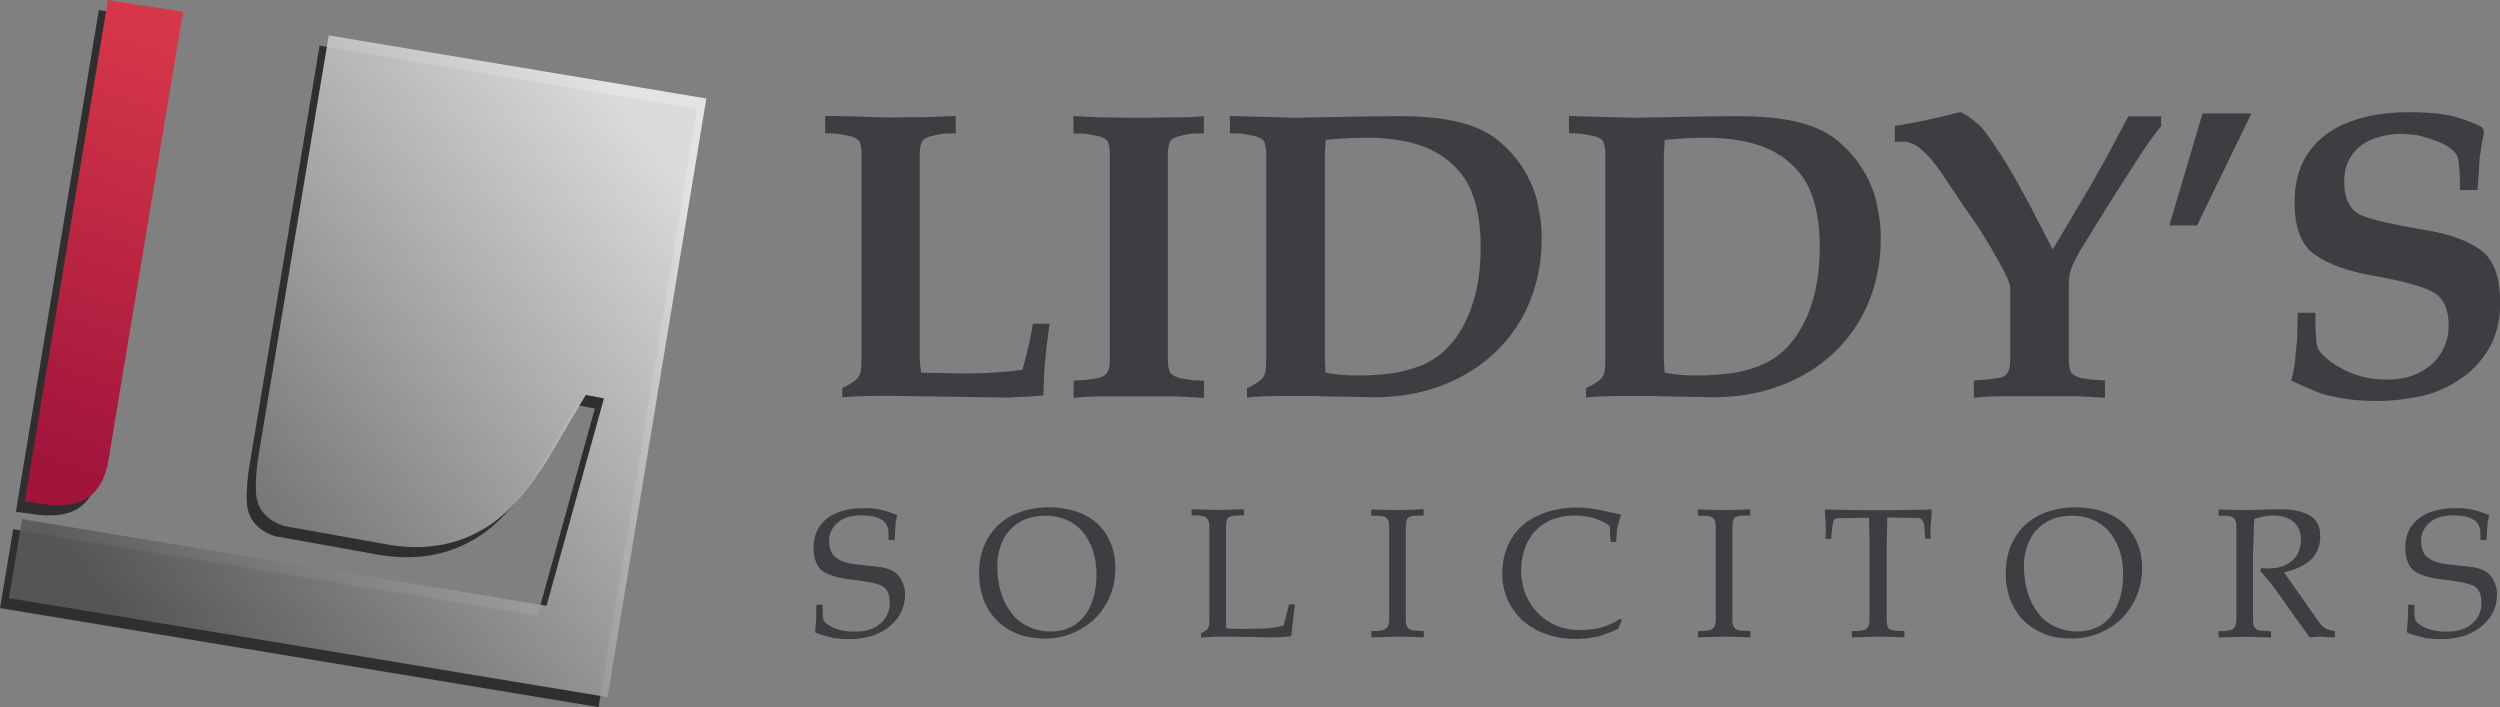 <?xml version="1.0" encoding="utf-8"?>
<!-- Generator: Adobe Illustrator 26.3.1, SVG Export Plug-In . SVG Version: 6.00 Build 0)  -->
<svg version="1.1" id="Layer_1" xmlns="http://www.w3.org/2000/svg" xmlns:xlink="http://www.w3.org/1999/xlink" x="0px" y="0px"
	 viewBox="0 0 1401.6 396.4" style="enable-background:new 0 0 1401.6 396.4;" xml:space="preserve">
<rect x="0" y="0" width="1401.6" height="396.4" fill="#808080" stroke="none"/>
<style type="text/css">
	.st0{fill-rule:evenodd;clip-rule:evenodd;fill:#3C3E41;}
	.st1{fill-rule:evenodd;clip-rule:evenodd;fill:#2F2F2F;}
	.st2{fill-rule:evenodd;clip-rule:evenodd;fill:url(#Path_00000154400940324704863450000001827150300158904213_);}
	
		.st3{opacity:0.905;fill-rule:evenodd;clip-rule:evenodd;fill:url(#Path-2_00000011739347565167362560000012743118096450886058_);enable-background:new    ;}
</style>
<g id="Page-1">
	<g id="Logo">
		<g id="Logo-Text" transform="translate(57.525, 7.814)">
			<path id="LIDDY-S" class="st0" d="M458.9,201.1l23.7,0.5c12.3,0,23.3-0.7,33.1-2.1c2.9-10.3,4.8-18.9,5.8-25.8h9.4l-1.8,13.8
				l-1.2,13.1l-0.5,13.3l-9.9,0.7l-9.7,0.5l-33.1-0.5l-32.9-0.5c-13.8,0-22.9,0.3-27.1,0.9v-5.3c3.2-1.5,5.6-2.9,7.1-4.1
				c1.4-1.1,2.4-2.5,3-4.1l0.5-3.2l0.2-4.8V78.9c0-3.1-0.4-5.5-1.2-7.4c-0.6-1.2-2.3-2.2-5.1-3l-7.4-1.4l-6.7-0.2v-9.7h6.9
				c2,0.2,4.3,0.2,6.9,0.2l22.8,0.7l9.2-0.2h8.3l6.2-0.2l12.9-0.5V67c-3.7,0-6.1,0.1-7.1,0.2l-1.6,0.2c-0.8,0.2-1.3,0.2-1.6,0.2
				c-0.3,0.2-0.8,0.3-1.6,0.5c-0.9,0.2-1.7,0.3-2.3,0.5c-2.1,0.5-3.7,1.4-4.6,2.8c-0.9,1.5-1.4,4.1-1.4,7.6v114.6
				C458.2,195.8,458.5,198.3,458.9,201.1z M544.3,67v-9.7l15.9,0.7l20.7,0.2l20.9-0.2c4.8,0,10-0.2,15.6-0.7V67
				c-3.7,0-6.1,0.1-7.1,0.2l-1.6,0.2c-0.8,0.2-1.3,0.2-1.6,0.2c-0.3,0.2-0.8,0.3-1.6,0.5c-0.9,0.2-1.7,0.3-2.3,0.5
				c-2.1,0.5-3.7,1.4-4.6,2.8c-0.9,1.5-1.4,4.1-1.4,7.6v114.6c0,3.4,0.5,5.9,1.4,7.6c0.9,1.2,2.7,2.2,5.3,3l7.4,1.2l6.2,0.2v9.7
				l-15.6-0.9h-41.6c-5.5,0-10.8,0.3-15.9,0.9v-9.7l7.4-0.5l6.2-0.9c2.8-0.8,4.5-1.8,5.3-3.2c0.9-1.4,1.4-3.8,1.4-7.4V78.9
				c0-3.1-0.4-5.5-1.2-7.4c-0.6-1.2-2.3-2.2-5.1-3l-7.4-1.4L544.3,67z M641.6,215.1v-5.3c3.2-1.5,5.6-2.9,7.1-4.1
				c1.4-1.1,2.4-2.5,3-4.1l0.5-3.2l0.2-4.8V78.9c0-3.1-0.4-5.5-1.2-7.4c-0.6-1.2-2.3-2.2-5.1-3l-7.4-1.4l-6.7-0.2v-9.7l17.3,0.5
				l19.3,0.5l38.2-0.7l19.1-0.2c14.7,0,26.7,1.2,35.9,3.7c9.5,2.5,17.3,6.5,23.2,12.2c4.8,4.3,8.7,9,11.7,14
				c3.4,5.4,5.9,11.3,7.6,17.7l1.8,9.9c0.5,3.4,0.7,7,0.7,10.8c0,17-3.9,32.4-11.7,46c-8.1,13.7-19.2,24.2-33.4,31.8
				c-14.6,7.7-30.8,11.5-48.5,11.5l-28.3-0.5l-5.1-0.2h-16.6C652.5,214.2,645.2,214.5,641.6,215.1z M685.6,201.1
				c5.5,1.1,11.5,1.6,17.9,1.6c6.7,0,13-0.4,18.9-1.2c4.8-0.6,9.7-1.8,15-3.7c8.4-2.9,15.5-8.3,21.2-16.1c9.4-13,14-30.1,14-51.3
				c0-14.4-2.4-26.1-7.1-35c-4.8-8.6-11.9-15.1-21.4-19.6c-9.5-4.3-21.3-6.4-35.4-6.4c-6.9,0-14.6,0.4-23,1.2l-0.5,8.3v114.6
				l0.2,3.7L685.6,201.1z M831.7,215.1v-5.3c3.2-1.5,5.6-2.9,7.1-4.1c1.4-1.1,2.4-2.5,3-4.1l0.5-3.2l0.2-4.8V78.9
				c0-3.1-0.4-5.5-1.2-7.4c-0.6-1.2-2.3-2.2-5.1-3l-7.4-1.4l-6.7-0.2v-9.7l17.3,0.5l19.3,0.5l38.2-0.7l19.1-0.2
				c14.7,0,26.7,1.2,35.9,3.7c9.5,2.5,17.3,6.5,23.2,12.2c4.8,4.3,8.7,9,11.7,14c3.4,5.4,5.9,11.3,7.6,17.7l1.8,9.9
				c0.5,3.4,0.7,7,0.7,10.8c0,17-3.9,32.4-11.7,46c-8.1,13.7-19.2,24.2-33.4,31.8c-14.6,7.7-30.8,11.5-48.5,11.5l-28.3-0.5l-5.1-0.2
				h-16.6C842.5,214.2,835.2,214.5,831.7,215.1z M875.7,201.1c5.5,1.1,11.5,1.6,17.9,1.6c6.7,0,13-0.4,18.9-1.2
				c4.8-0.6,9.7-1.8,15-3.7c8.4-2.9,15.5-8.3,21.2-16.1c9.4-13,14-30.1,14-51.3c0-14.4-2.4-26.1-7.1-35
				c-4.8-8.6-11.9-15.1-21.4-19.6c-9.5-4.3-21.3-6.4-35.4-6.4c-6.9,0-14.6,0.4-23,1.2l-0.5,8.3v114.6l0.2,3.7L875.7,201.1z
				 M1004.8,71.8v-9c10-1.5,22.2-4.1,36.8-7.8l4.6,2.5l3.7,3c2.6,2,4.5,4,5.8,6c3.5,4.6,7.7,11,12.7,19.1
				c2.9,4.8,7.1,12.3,12.7,22.8l12.2,23.7l14.7-24.8c5.4-9,10.4-17.7,15-26l12.7-23.9h18.4v5.5c-3.7,4.4-8.1,10.6-13.1,18.4
				l-13.8,21.4l-18.9,30.6c-2.1,4-3.7,7.1-4.6,9.4c-0.9,2.8-1.4,5.6-1.4,8.5v42.3c0,3.4,0.5,5.9,1.4,7.6c0.9,1.2,2.7,2.2,5.3,3
				l6.2,0.9l7.4,0.5v9.7l-15.6-0.9H1065c-5.5,0-10.8,0.3-15.9,0.9v-9.7l7.4-0.5c1.4-0.2,2.5-0.3,3.5-0.5h0.5l0.7-0.2
				c0.9-0.2,1.6-0.2,2.1-0.2c2.3-0.5,3.9-1.5,4.8-3c0.9-1.7,1.4-4.2,1.4-7.6v-39.6c0-2.8-2.4-8.2-7.1-16.3c-0.6-0.9-1.9-3.2-3.9-6.9
				c-0.3-0.3-1.7-2.5-4.1-6.7c-2.6-4.3-6.1-9.4-10.4-15.4l-12.7-18.9c-4-6-8-10.7-12-14c-3.4-2.8-6.5-4.1-9.4-4.1h-2.5L1004.8,71.8z
				 M1230.7,167.5h9.9v9.2l0.5,5.8c0,1.4,0.1,2.2,0.2,2.5l0.7,2.5c0.3,0.8,1.2,2,2.8,3.7c4.1,4.1,9.4,7.5,15.9,10.1
				c6,2.5,12.6,3.7,19.8,3.7c6.9,0,12.9-1.2,17.9-3.7c5.2-2.5,9.3-6,12.2-10.6c1.5-2.3,2.7-4.8,3.5-7.4c0.8-2.8,1.2-5.5,1.2-8.3
				c0-10.1-3.3-16.6-9.9-19.6c-6.4-3.1-17-5.9-31.8-8.5s-25.8-6.6-33.4-12c-7.5-5.2-11.3-15-11.3-29.4c0-11.7,2.9-21.3,8.7-29
				c5.5-7.4,13.2-12.8,23-16.3c9.2-3.4,19.8-5.1,31.8-5.1c9,0,16.5,0.5,22.3,1.6c5.7,1.1,12.1,3.3,19.3,6.7l1.2,2.8
				c-1.1,4.9-1.9,9.7-2.5,14.3l-1.2,18.2h-9.9v-5.1c0-2.8-0.2-5.5-0.5-8.3c0-0.9-0.2-2.1-0.5-3.7c-0.2-1.1-0.4-1.8-0.7-2.3
				c-1.1-2-3.2-3.9-6.4-5.8c-3.5-1.8-7.4-3.3-11.7-4.4c-2.3-0.8-4.4-1.2-6.4-1.4h-0.5c-2.5-0.3-4.3-0.5-5.5-0.5
				c-6.3,0-12,1.1-17.3,3.2c-5.1,2.1-8.9,5.3-11.5,9.4c-2.6,4-3.9,8.7-3.9,14.3c0,9.7,3.3,16,9.9,18.9c5.7,2.3,16.4,4.8,32.2,7.6
				c15,2.1,26.4,6,34.1,11.5c7.5,5.2,11.3,15.3,11.3,30.1c0,7.8-1.5,15.2-4.6,22.1c-3.4,6.9-8,12.7-13.8,17.5
				c-6.4,5.1-13.7,8.9-21.9,11.5c-4.3,1.1-8.6,1.9-12.9,2.5c-5.4,0.8-10.4,1.2-15,1.2c-9.7,0-18.1-0.8-25.3-2.5
				c-3.7-0.6-7.5-1.8-11.5-3.5c-4.3-1.8-8.4-3.7-12.2-5.5c0.6-2.1,1-3.7,1.2-4.6c0-0.2,0-0.3,0-0.5c0.5-2,0.8-3.8,0.9-5.5l1.2-12
				L1230.7,167.5z"/>
			<polygon id="_x2019_" class="st0" points="1204.7,55.8 1174.2,118.6 1158.7,118.6 1177.3,55.8 			"/>
			<path id="SOLICITORS" class="st0" d="M445.6,281.1c-0.7,2.3-1.1,4.3-1.1,6l-0.2,3.1l-0.2,4.8h-3.5v-4c0-6.6-5.1-9.9-15.3-9.9
				c-3.8,0-6.9,0.6-9.4,1.7c-2.5,1.1-4.6,2.8-6.2,5c-1.6,2.2-2.4,4.7-2.4,7.4c0,4.4,1.2,7.5,3.6,9.4c2.3,1.9,5.7,3.2,10,3.8
				l12.8,1.4c4.3,0.4,7.7,1.4,10,2.9c1.8,1.1,3.3,2.8,4.4,5.2c1.2,2.4,1.8,4.8,1.8,7.2c0,3.7-0.7,7.1-2.2,10.2c-1.4,3-3.6,5.6-6.4,8
				c-2.8,2.3-6.1,4.1-9.9,5.4c-3.9,1.2-8,1.8-12.4,1.8c-3.1,0-5.4-0.1-6.8-0.4H411l-0.6-0.1l-1.2-0.3l-3.1-0.7l-2.5-0.8l-0.7-0.2
				c-0.6-0.1-1.3-0.4-2.2-0.8l-1.3-0.5c0.1-0.9,0.2-1.8,0.3-2.8c0-0.5,0-0.9,0.1-1.2v-0.3c0.1-1.2,0.2-2,0.2-2.4l0.2-8.8h3.5v2.6
				c0,2.7,0.1,4.4,0.3,5.3c0.2,0.9,0.8,1.8,1.7,2.6c1.9,1.4,4.1,2.6,6.7,3.4c2.7,0.8,5.6,1.2,8.9,1.2c2.2,0,4.1-0.1,5.7-0.4
				c1.7-0.3,3.3-0.8,4.8-1.4c3.1-1.4,5.4-3.3,7-5.8c1.7-2.4,2.5-5.2,2.5-8.4c0-5.2-1.7-8.6-5.1-10c-3.3-1.3-8.5-2.3-15.7-3.1
				c-7.4-0.8-12.8-2.3-16.3-4.5c-3.7-2.4-5.6-6.9-5.6-13.6c0-3.4,0.6-6.5,1.9-9.3c1.2-2.6,3.1-4.9,5.6-6.9c2.4-1.9,5.3-3.3,8.7-4.3
				c1.2-0.4,3-0.8,5.4-1.1c1.7-0.3,3.8-0.4,6.2-0.4C432.5,276.8,439,278.2,445.6,281.1z M491.4,313.6c0-5.5,0.9-10.6,2.7-15.2
				c1.9-4.5,4.5-8.4,7.9-11.7c1.1-1,2-1.7,2.7-2.3c1-0.8,2-1.4,3-2c1.9-1.2,4.1-2.2,6.8-3.2c5-1.7,10.3-2.6,16.2-2.6
				c5.4,0,10.5,0.8,15.3,2.4c4.5,1.5,8.5,3.8,11.8,6.8c3.2,3,5.6,6.6,7.4,10.9c1.7,4.1,2.6,8.8,2.6,14c0,7.3-1.7,14-5.2,20
				c-3.4,6.1-8.1,10.8-14.2,14.2c-6.1,3.5-12.7,5.3-20,5.3c-5.6,0-10.7-0.8-15.2-2.5c-4.5-1.8-8.4-4.3-11.6-7.4
				c-3.3-3.3-5.8-7.2-7.6-11.7c-0.8-2.1-1.4-4.5-2-7.2C491.6,319.2,491.4,316.5,491.4,313.6z M501.6,309.5c0,5.5,0.7,10.5,2.1,15.1
				c1.4,4.5,3.4,8.3,6.1,11.6c2.5,3.3,5.7,5.8,9.5,7.4c3.6,1.7,7.7,2.6,12.1,2.6c5.4,0,10-1.3,13.8-3.8c3.9-2.6,6.9-6.4,8.9-11.2
				c2.1-4.9,3.1-10.6,3.1-17.1c0-5-0.7-9.4-2-13.3c-1.4-4.1-3.3-7.6-5.8-10.5c-2.5-3-5.6-5.2-9.1-6.7s-7.4-2.3-11.6-2.3
				c-5.6,0-10.5,1.2-14.4,3.5c-4.1,2.4-7.3,5.7-9.4,10C502.7,299.1,501.6,304.1,501.6,309.5z M630.1,344.5l4.4,0.2l4.3,0.1l5.7-0.1
				l4.7-0.1h2.6c0.3-0.1,0.7-0.1,1-0.1l3.3-0.4c1.9-0.2,3.9-0.6,6-1.2l3.1-11.9h3.3c-0.3,1.8-0.9,7.2-1.9,16.1l-0.2,1.7l-3,0.4
				l-2.2,0.2l-3.2,0.1h-1.4c-0.6,0-1.1,0-1.4,0.1l-5-0.2l-7-0.1l-15.9-0.2l-3.5,0.1l-4.2,0.2l-3.8,0.2v-2.3c1.5-0.8,2.6-1.5,3.3-2.1
				c0.4-0.3,0.8-1,1.1-2c0.2-0.8,0.3-2.1,0.3-3.9v-51.4c0-1.9-0.2-3.2-0.7-4.1c-0.4-0.9-1-1.5-1.8-1.9c-0.7-0.3-1.7-0.5-3.1-0.7
				l-4.4-0.1v-3.4l7.4,0.2l7.3,0.2l7.4-0.2l7.3-0.2v3.4h-1.9l-2.2,0.2l-2,0.1c-0.6,0.1-1.3,0.3-2,0.6c-0.8,0.3-1.3,1-1.5,2
				c-0.3,1-0.5,2.3-0.5,3.9V337l0.1,4.8v1.9L630.1,344.5z M740.6,277.7v3.5l-4,0.1l-2,0.1c-0.6,0.1-1.3,0.3-2,0.6
				c-0.8,0.3-1.3,1-1.5,2c-0.3,1-0.5,2.3-0.5,3.9v51.4c0,1.9,0.2,3.2,0.7,4.1c0.6,1,1.2,1.6,2,1.9c0.4,0.1,1,0.3,1.7,0.4l2.4,0.1
				l3.3,0.2v3.5l-7.3-0.2l-7.4-0.2l-7.3,0.2l-7.4,0.2V346h2.8c0.3-0.1,0.6-0.1,0.8-0.1l2.5-0.3c0.8-0.1,1.7-0.6,2.7-1.5
				c0.8-1,1.2-2.5,1.2-4.7v-51.4c0-1.9-0.2-3.2-0.6-4.1c-0.5-1-1.1-1.6-1.9-1.9c-0.1,0-0.2-0.1-0.5-0.2c-0.4-0.1-0.7-0.1-0.9-0.2
				c-0.7-0.1-1.2-0.2-1.7-0.2l-4.4-0.1v-3.5l7.4,0.2l7.3,0.2l3.1-0.1l4.3-0.1L740.6,277.7z M845.4,296l-0.4-9
				c-2-1.4-4.1-2.5-6.3-3.4l-3.1-1.1c-0.4-0.1-0.9-0.2-1.5-0.3c-0.9-0.2-1.5-0.3-1.8-0.4c-2.1-0.4-4.3-0.6-6.7-0.6
				c-4.6,0-8.8,0.7-12.6,2.1c-3.6,1.4-6.8,3.5-9.4,6.1c-2.6,2.7-4.6,5.9-6.1,9.8c-1.4,3.8-2.2,8-2.2,12.7c0,6.3,1.4,11.9,4.2,17
				c2.8,5,6.6,9,11.7,12.1c5,3,10.6,4.4,16.6,4.4c9.6,0,17.2-2.1,22.9-6.4l1,0.9l-0.7,1.8l-0.6,1.4l-0.6,1.5
				c-4.1,2-8.1,3.5-11.9,4.5l-5,0.9l-0.8,0.1c-0.2,0-0.7,0-1.4,0.1c-0.6,0-1.1,0-1.5,0.1c-0.6,0.1-1.7,0.1-3.2,0.1
				c-6,0-11.4-0.9-16.4-2.6c-5-1.7-9.4-4.2-13.2-7.5c-3.6-3.2-6.5-7.1-8.6-11.7c-2.1-4.7-3.1-9.6-3.1-14.7c0-5.6,1-10.7,2.9-15.3
				c2-4.7,4.8-8.6,8.4-11.8c3.5-3.1,8-5.6,13.5-7.5c2.5-0.8,5.3-1.4,8.5-2c3-0.4,6.1-0.6,9.1-0.6c2.3,0,4.9,0.2,7.6,0.6
				c3.3,0.5,6.3,1,8.9,1.7l7.8,1.7c-0.8,1.9-1.4,4.1-2,6.7c-0.5,2.4-0.7,5.3-0.7,8.6H845.4z M923.7,277.7v3.5l-4,0.1l-2,0.1
				c-0.6,0.1-1.3,0.3-2,0.6c-0.8,0.3-1.3,1-1.5,2c-0.3,1-0.5,2.3-0.5,3.9v51.4c0,1.9,0.2,3.2,0.7,4.1c0.6,1,1.2,1.6,2,1.9
				c0.4,0.1,1,0.3,1.7,0.4l2.4,0.1l3.3,0.2v3.5l-7.3-0.2l-7.4-0.2l-7.3,0.2l-7.4,0.2V346h2.8c0.3-0.1,0.6-0.1,0.8-0.1l2.5-0.3
				c0.8-0.1,1.7-0.6,2.7-1.5c0.8-1,1.2-2.5,1.2-4.7v-51.4c0-1.9-0.2-3.2-0.6-4.1c-0.5-1-1.1-1.6-1.9-1.9c-0.1,0-0.2-0.1-0.5-0.2
				c-0.4-0.1-0.7-0.1-0.9-0.2c-0.7-0.1-1.2-0.2-1.7-0.2l-4.4-0.1v-3.5l7.4,0.2l7.3,0.2l3.1-0.1l4.3-0.1L923.7,277.7z M980.7,349.5
				V346h2.6c0.3-0.1,0.6-0.1,0.9-0.1c0.6,0,1.1,0,1.5-0.1c0.2-0.1,0.5-0.1,0.8-0.2c0.3,0,0.6,0,0.8-0.1c0.6-0.1,1.3-0.6,2.2-1.4
				c0.8-1,1.1-2.5,1.1-4.7v-46.1l-0.2-6.1l-0.1-4.7h-5.1c-0.8,0-1.6,0-2.4,0.1h-5.3c-0.8,0.1-1.7,0.1-2.8,0.1c-1.2,0-2.1,0-2.5,0.1
				c-0.4,0.1-0.8,0.2-1.2,0.5c-0.2,0.1-0.4,0.6-0.7,1.3l-0.1,0.1l-0.4,2.7l-0.4,3.4l-0.3,3.5H966l0.1-6c0-2.3-0.2-5.8-0.6-10.5
				l2.7,0.1l12.4,0.2l6.3,0.1h16.1l7.4-0.1l12.3-0.2l2.7-0.1v2.8c-0.1,0.3-0.1,0.7-0.1,1.1c0,0.4,0,0.8-0.1,1.1c0,0.8-0.1,1.8-0.2,3
				c-0.1,0.5-0.1,0.9-0.1,1.2c0,0.6,0,1-0.1,1.2v2.9l0.1,3.1h-3.1l-0.4-5.8c0-1-0.1-1.7-0.3-2.2c0-0.1,0-0.3-0.1-0.5
				c0-0.3,0-0.4-0.1-0.5l-0.2-0.3l-0.3-0.6c-0.5-1.1-1.3-1.7-2.5-1.7l-5.1-0.1l-12.2-0.2l-0.2,6.9l-0.2,8.7v41.4
				c0,2.4,0.4,4.1,1.1,5.1c0.8,0.8,2,1.2,3.7,1.4l5.2,0.2v3.5l-7.3-0.2l-7.4-0.2l-7.3,0.2L980.7,349.5z M1067,313.6
				c0-5.5,0.9-10.6,2.7-15.2c1.9-4.5,4.5-8.4,7.9-11.7c1.1-1,2-1.7,2.7-2.3c1-0.8,2-1.4,3-2c1.9-1.2,4.1-2.2,6.8-3.2
				c5-1.7,10.3-2.6,16.2-2.6c5.4,0,10.5,0.8,15.3,2.4c4.5,1.5,8.5,3.8,11.8,6.8c3.2,3,5.6,6.6,7.4,10.9c1.7,4.1,2.6,8.8,2.6,14
				c0,7.3-1.7,14-5.2,20c-3.4,6.1-8.1,10.8-14.2,14.2c-6.1,3.5-12.7,5.3-20,5.3c-5.6,0-10.7-0.8-15.2-2.5c-4.5-1.8-8.4-4.3-11.6-7.4
				c-3.3-3.3-5.8-7.2-7.6-11.7c-0.8-2.1-1.4-4.5-2-7.2C1067.2,319.2,1067,316.5,1067,313.6z M1077.2,309.5c0,5.5,0.7,10.5,2.1,15.1
				c1.4,4.5,3.4,8.3,6.1,11.6c2.5,3.3,5.7,5.8,9.5,7.4c3.6,1.7,7.7,2.6,12.1,2.6c5.4,0,10-1.3,13.8-3.8c3.9-2.6,6.9-6.4,8.9-11.2
				c2.1-4.9,3.1-10.6,3.1-17.1c0-5-0.7-9.4-2-13.3c-1.4-4.1-3.3-7.6-5.8-10.5c-2.5-3-5.6-5.2-9.1-6.7c-3.5-1.5-7.4-2.3-11.6-2.3
				c-5.6,0-10.5,1.2-14.4,3.5c-4.1,2.4-7.3,5.7-9.4,10C1078.3,299.1,1077.2,304.1,1077.2,309.5z M1223,313.1l16.7,23.7l3.6,5.1
				c0.8,1,1.8,1.9,3.1,2.7c1.2,0.6,2.9,1.1,5.1,1.4v3.5h-2.9c-0.3-0.1-0.7-0.1-0.9-0.1c-0.8,0-1.9-0.1-3.3-0.3l-7.1,0.4l-17.2-24.1
				c-3.2-4.7-6.7-9.1-10.4-13l0.5-1.7l3.9,0.2c4,0,7.3-0.7,9.9-2c2.6-1.2,4.7-3.1,6.3-5.6c1.4-2.5,2.2-5.4,2.2-8.7
				c0-2.7-0.6-5.1-1.9-7.1c-1.2-2-3-3.6-5.5-4.8c-0.9-0.4-2.2-0.8-3.8-1.1l-1-0.2c-0.3,0-0.7,0-1-0.1c-0.5-0.1-1.3-0.1-2.6-0.1
				c-3.4,0-6.9,0.7-10.5,2c0,1,0,1.9-0.1,2.9c-0.1,1-0.1,2-0.1,3c0,3,0,5.1-0.1,6.3c-0.1,1.9-0.2,3.5-0.3,5v39
				c0,1.9,0.2,3.2,0.7,4.1c0.6,1,1.2,1.6,2,1.9c0.4,0.1,1,0.3,1.7,0.4l2.4,0.1l3.3,0.2v3.5l-7.3-0.2l-7.4-0.2l-7.3,0.2l-7.4,0.2V346
				h2.8c0.3-0.1,0.6-0.1,0.8-0.1l2.5-0.3c0.8-0.1,1.7-0.6,2.7-1.5c0.8-1,1.2-2.5,1.2-4.7v-51.4c0-1.9-0.2-3.2-0.6-4.1
				c-0.5-1-1.1-1.6-1.9-1.9c-0.1,0-0.2-0.1-0.5-0.2c-0.4-0.1-0.7-0.1-0.9-0.2c-0.7-0.1-1.2-0.2-1.7-0.2l-4.4-0.1v-3.5l4.3,0.1
				l10.4,0.3l6.9-0.2l6.5-0.2l5.8-0.1c3.4,0,6.5,0.2,9.1,0.7c2.8,0.5,5.3,1.3,7.5,2.4c4.3,2.1,6.5,6.2,6.5,12.2
				c0,5.2-1.7,9.5-5.2,12.9C1234.4,309.2,1229.4,311.7,1223,313.1z M1338.1,281.1c-0.7,2.3-1.1,4.3-1.1,6l-0.2,3.1l-0.2,4.8h-3.5v-4
				c0-6.6-5.1-9.9-15.3-9.9c-3.8,0-6.9,0.6-9.4,1.7c-2.5,1.1-4.6,2.8-6.2,5c-1.6,2.2-2.4,4.7-2.4,7.4c0,4.4,1.2,7.5,3.6,9.4
				c2.3,1.9,5.7,3.2,10,3.8l12.8,1.4c4.3,0.4,7.7,1.4,10,2.9c1.8,1.1,3.3,2.8,4.4,5.2c1.2,2.4,1.8,4.8,1.8,7.2
				c0,3.7-0.7,7.1-2.2,10.2c-1.4,3-3.6,5.6-6.4,8c-2.8,2.3-6.1,4.1-9.9,5.4c-3.9,1.2-8,1.8-12.4,1.8c-3.1,0-5.4-0.1-6.8-0.4h-1.3
				l-0.6-0.1c-0.6-0.1-1-0.2-1.2-0.3l-3.1-0.7c-0.6-0.2-1.4-0.5-2.5-0.8l-0.7-0.2c-0.6-0.1-1.3-0.4-2.2-0.8
				c-0.9-0.3-1.3-0.5-1.3-0.5c0.1-0.9,0.2-1.8,0.3-2.8c0-0.5,0-0.9,0.1-1.2v-0.3c0.1-1.2,0.2-2,0.2-2.4l0.2-8.8h3.5v2.6
				c0,2.7,0.1,4.4,0.3,5.3c0.2,0.9,0.8,1.8,1.7,2.6c1.9,1.4,4.1,2.6,6.7,3.4c2.7,0.8,5.6,1.2,8.9,1.2c2.2,0,4.1-0.1,5.7-0.4
				c1.7-0.3,3.3-0.8,4.8-1.4c3.1-1.4,5.4-3.3,7-5.8c1.7-2.4,2.5-5.2,2.5-8.4c0-5.2-1.7-8.6-5.1-10c-3.3-1.3-8.5-2.3-15.7-3.1
				c-7.4-0.8-12.8-2.3-16.3-4.5c-3.7-2.4-5.6-6.9-5.6-13.6c0-3.4,0.6-6.5,1.9-9.3c1.2-2.6,3.1-4.9,5.6-6.9c2.4-1.9,5.3-3.3,8.7-4.3
				c1.2-0.4,3-0.8,5.4-1.1c1.7-0.3,3.8-0.4,6.2-0.4C1325,276.8,1331.5,278.2,1338.1,281.1z"/>
		</g>
		<g id="Logo-Icon" transform="translate(0, 0.131)">
			<path id="Path-Copy" class="st1" d="M55.4,5.5L8.9,286.8l12.8,1.7c10,1,17.6-0.3,22.9-4.1s8.9-9.9,10.8-18.5L97.5,12.1L55.4,5.5z
				"/>
			<path id="Path-2-Copy" class="st1" d="M7.4,296.5L0,340.8l335.6,55.5L391,60.8L179.2,25.4l-39.1,234c-0.7,3.9-1.2,7.8-1.5,11.7
				c-0.3,3.9-0.4,7.3-0.2,10.2c0.2,4.8,1.7,8.8,4.4,12c2.7,3.2,6.5,5.6,11.5,7.2l59.8,10.7c21.9,3.3,41-0.9,57.5-12.7
				c12.2-8.9,24.1-23.8,35.7-44.4l16-27.1l10.2,1.9l-32.2,116.3L7.4,296.5z"/>
			
				<linearGradient id="Path_00000140712328982884421580000005623470521928017339_" gradientUnits="userSpaceOnUse" x1="2.524" y1="894.171" x2="1.747" y2="886.925" gradientTransform="matrix(11.169 0 0 -35.691 34.499 31924.715)">
				<stop  offset="0" style="stop-color:#D63749"/>
				<stop  offset="1" style="stop-color:#A1143C"/>
			</linearGradient>
			
				<path id="Path" style="fill-rule:evenodd;clip-rule:evenodd;fill:url(#Path_00000140712328982884421580000005623470521928017339_);" d="
				M60.5-0.1L13.9,281.1l12.8,1.7c10,1,17.6-0.3,22.9-4.1c5.3-3.8,8.9-9.9,10.8-18.5L102.6,6.5L60.5-0.1z"/>
			
				<linearGradient id="Path-2_00000149370515884496037870000013596267367746692754_" gradientUnits="userSpaceOnUse" x1="4.833" y1="895.545" x2="-1.842" y2="890.461" gradientTransform="matrix(49.271 0 0 -46.74 155.804 41967.711)">
				<stop  offset="0" style="stop-color:#EEEEEE"/>
				<stop  offset="1" style="stop-color:#595959"/>
			</linearGradient>
			
				<path id="Path-2" style="opacity:0.905;fill-rule:evenodd;clip-rule:evenodd;fill:url(#Path-2_00000149370515884496037870000013596267367746692754_);enable-background:new    ;" d="
				M12.4,290.9L5,335.2l335.6,55.5L396,55.1L184.3,19.7l-39.1,234c-0.7,3.9-1.2,7.8-1.5,11.7c-0.3,3.9-0.4,7.3-0.2,10.2
				c0.2,4.8,1.7,8.8,4.4,12s6.5,5.6,11.5,7.2l59.8,10.7c21.9,3.3,41-0.9,57.5-12.7c12.2-8.9,24.1-23.8,35.7-44.4l16-27.1l10.2,1.9
				l-32.2,116.3L12.4,290.9z"/>
		</g>
	</g>
</g>
</svg>
